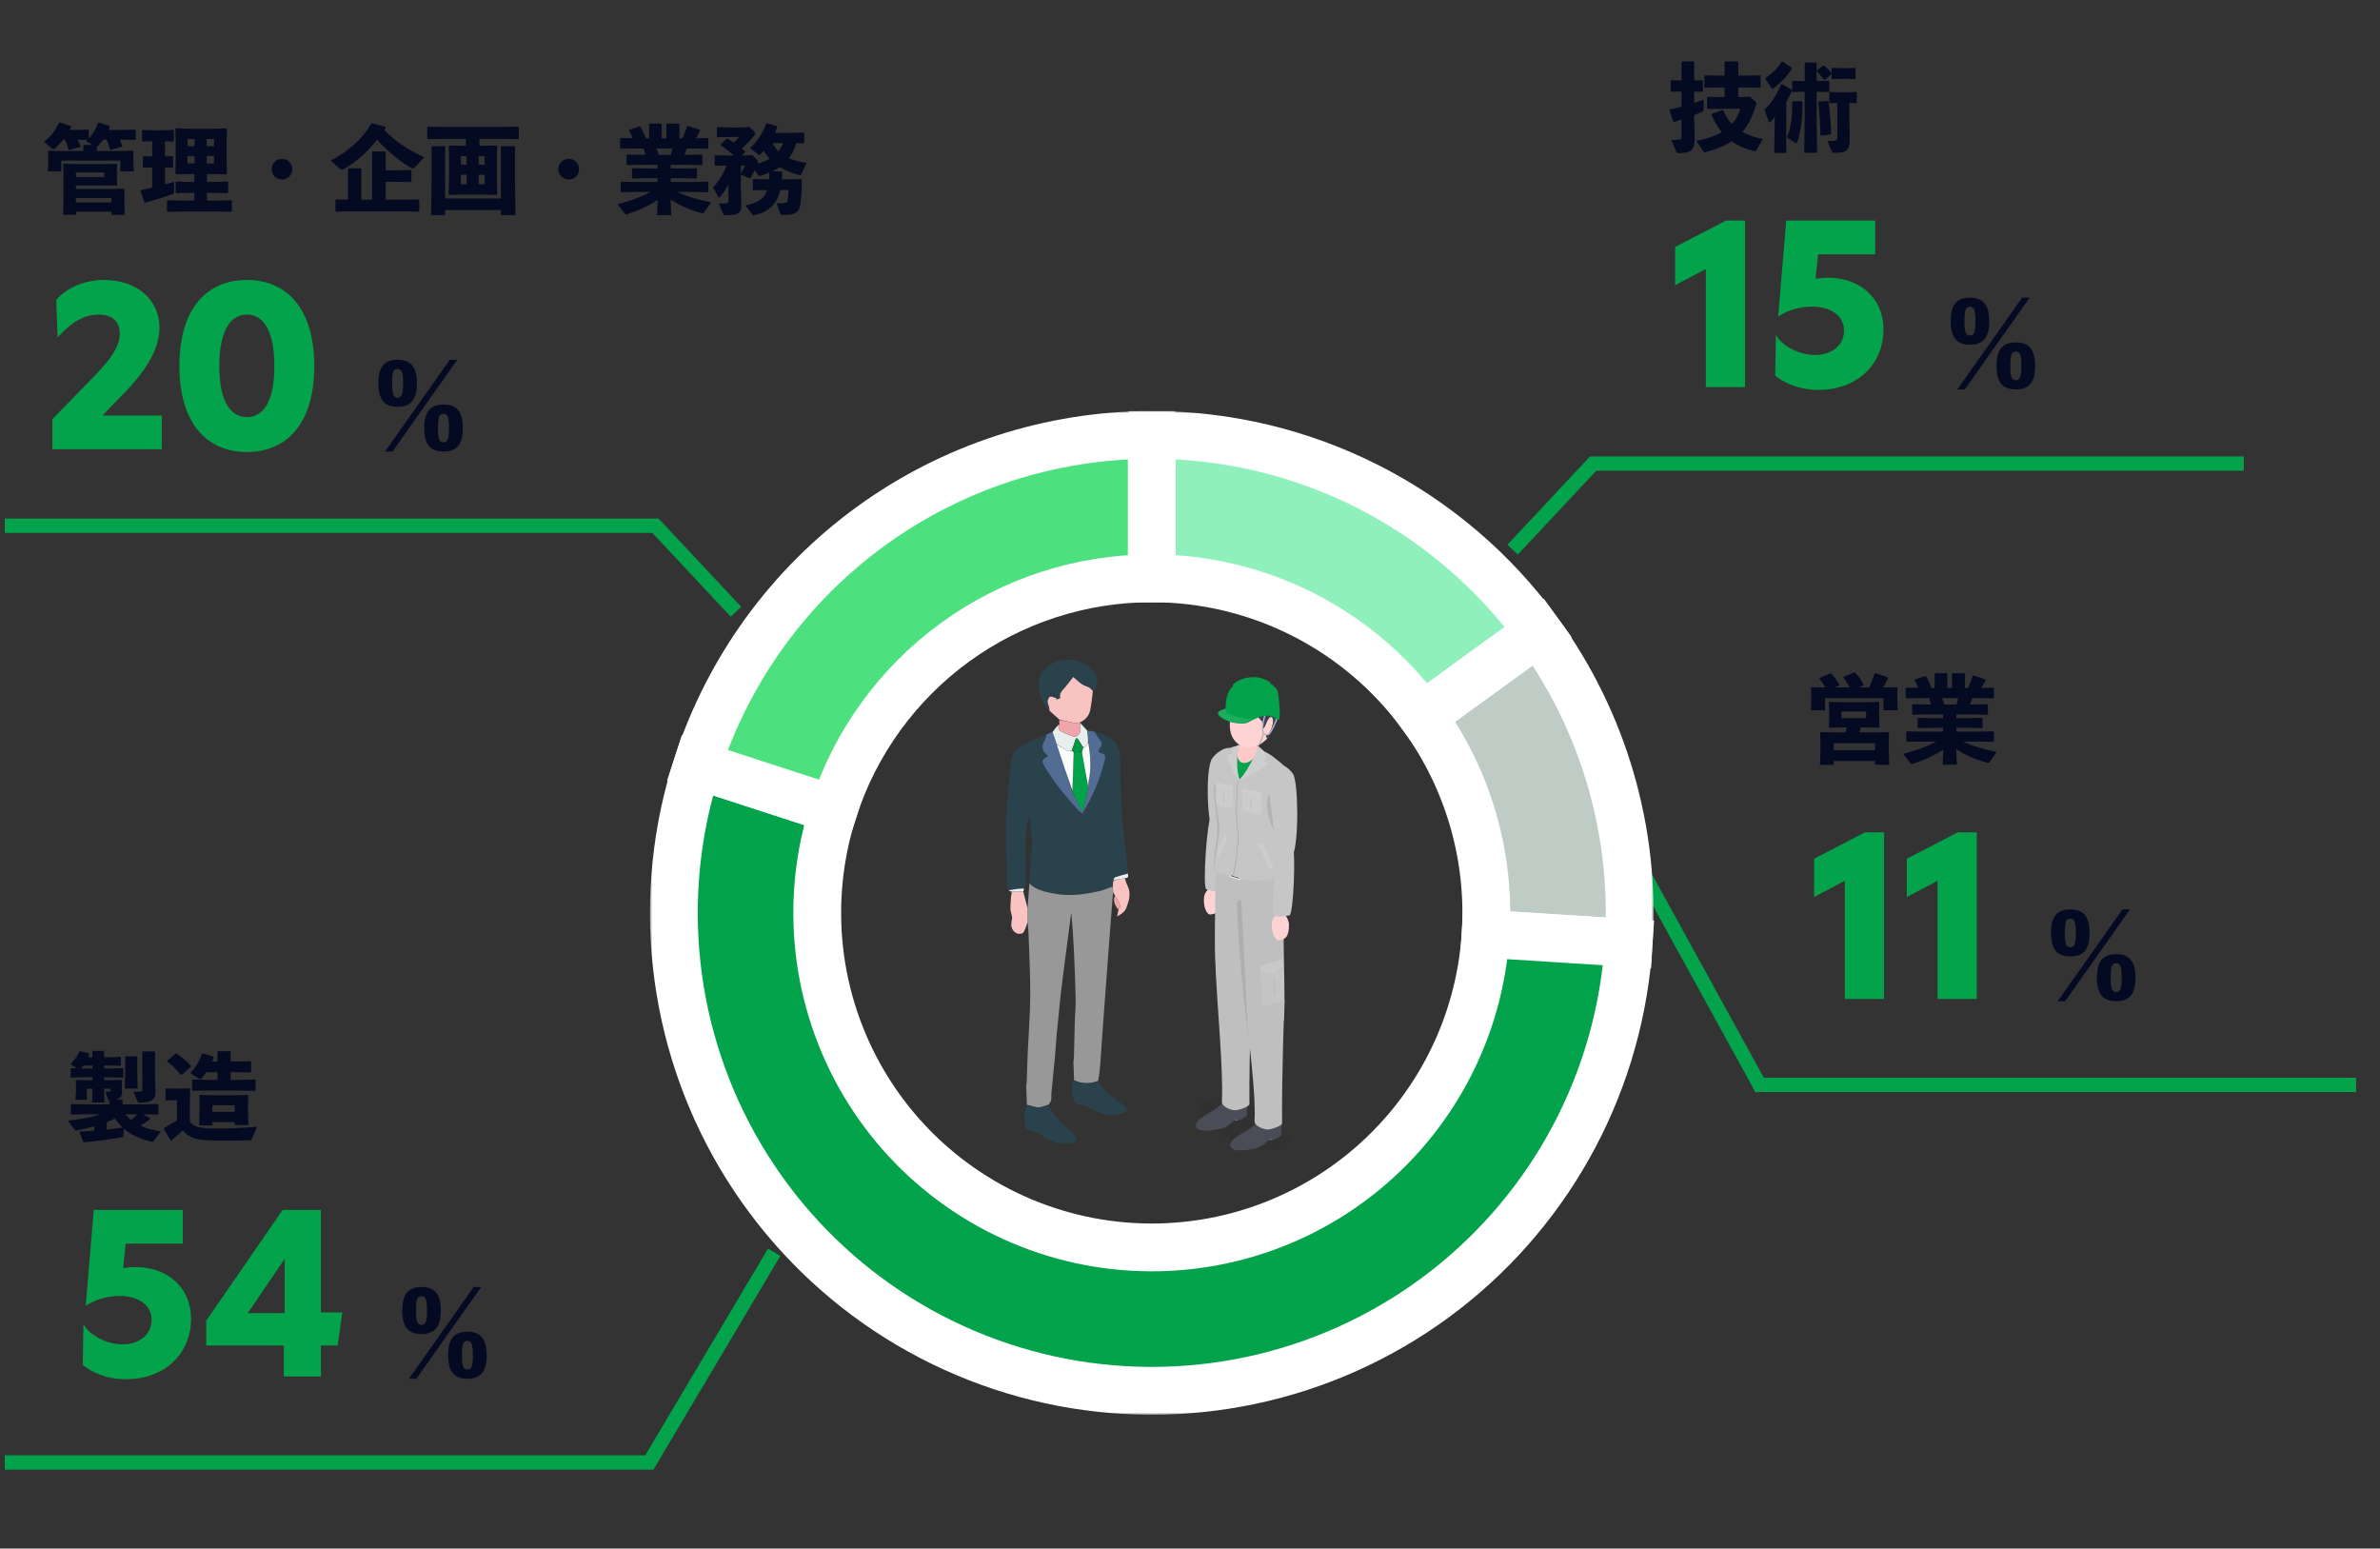 <svg width="498" height="324" viewBox="0 0 498 324" fill="none" xmlns="http://www.w3.org/2000/svg">
<rect x="0" y="0" width="498" height="324" fill="#333333" stroke="none"/>
<path d="M162 262L135.865 306H1" stroke="#03A34B" stroke-width="3"/>
<path d="M19.34 221.2V220.02L19.48 219.88H21.66L21.78 220.02V221.2H22.94L25.18 221.14L25.3 221.24V222.9L25.18 223L22.94 222.94H21.78V223.56H23.14L25.68 223.5L25.8 223.6V225.36L25.68 225.46L23.14 225.4H21.78V226.02H23.22L25.38 225.96L25.52 226.1L25.48 227.18V227.34L25.54 228.54C25.54 229.42 25.1 229.86 24.26 230.06H25.5L25.64 230.2V231.06H30.2L33.02 231L33.16 231.14V233.06L33.02 233.2L30.2 233.14H29.96L31.38 233.94L31.42 234.1C30.68 234.68 30.06 235.12 29.4 235.54C30.58 236.08 31.98 236.48 33.66 236.72L32.16 238.74C32.06 238.88 31.88 238.9 31.68 238.86C29.1 238.24 27.32 237.4 25.9 236.14L25.8 237.68C25.78 237.88 25.7 237.92 25.46 237.96C23.18 238.38 20.4 238.74 17.6 239L17.44 238.94L16.66 236.92L16.8 236.76C17.84 236.7 18.8 236.64 19.74 236.56V235.68C18.6 236 17.38 236.26 16.06 236.5C15.82 236.54 15.7 236.5 15.58 236.34L14.22 234.48C17.08 234.14 19.28 233.76 21.02 233.14H17.76L14.96 233.2L14.82 233.04V231.12L14.98 231L17.76 231.06H22.9V230.22L22.94 230.18H22.9C22.66 230.18 22.62 230.16 22.54 229.92L22.08 228.44C22.52 228.42 22.7 228.4 22.8 228.38C23.06 228.34 23.16 228.3 23.16 228.02V227.78H21.78L21.86 230.68H19.26L19.34 227.78H18.18V230.12H15.8L15.9 227.94V227.18L15.86 226.1L16 225.96L18.16 226.02H19.34V225.4H17.54L14.92 225.46L14.78 225.34V223.62L14.9 223.5L16.06 223.52L14.78 222.66C15.56 221.84 16.18 220.96 16.6 220L16.76 219.94L18.64 220.4L18.72 220.56C18.62 220.78 18.54 221 18.44 221.2H19.34ZM19.34 222.94H17.46C17.3 223.14 17.16 223.36 16.98 223.54L17.54 223.56H19.34V222.94ZM28.68 233.14H26.18C26.56 233.58 27 233.98 27.44 234.34C27.88 233.96 28.28 233.56 28.68 233.14ZM22.34 234.82V236.34C23.46 236.22 24.56 236.08 25.66 235.92C25.04 235.34 24.52 234.68 24.04 234C23.48 234.3 22.92 234.58 22.34 234.82ZM28.74 230.38L27.9 228.42C28.36 228.42 28.92 228.4 29.42 228.36C29.72 228.34 29.78 228.24 29.78 227.84V220.12L29.92 219.98H32.3L32.44 220.12V225.14L32.54 228.62C32.54 230 31.74 230.7 29.16 230.7C28.94 230.7 28.84 230.64 28.74 230.38ZM28.58 221.02L28.72 221.16V224.28L28.82 227.76H26.1L26.2 224.28V221.16L26.34 221.02H28.58ZM53.8 235.76L52.68 238.36C52.6 238.56 52.54 238.56 52.32 238.56C50.66 238.62 48.98 238.66 47.44 238.66C45.68 238.66 44.06 238.62 42.8 238.52C41.06 238.4 39.44 238 38.26 236.52C37.5 237.14 36.72 237.88 35.86 238.64L35.68 238.56L34.26 236.22L34.32 236.04C35.34 235.4 36.12 234.94 37.02 234.44V230.18H36.58L34.76 230.24L34.62 230.12V227.84L34.74 227.72L36.58 227.78H37.02L39.64 227.72L39.78 227.86L39.72 230.86V234.66C40.44 235.74 41.86 236.02 43.76 236.1C46.24 236.2 50.36 236.02 53.8 235.76ZM44.38 222.1H45.5V220.08L45.64 219.94H48.14L48.26 220.1V222.1H50.18L52.42 222.04L52.54 222.14V224.3L52.42 224.4L50.18 224.34H48.26V225.94H50.72L53.36 225.88L53.48 225.98V228.14L53.36 228.24L50.72 228.18H42.96L40.34 228.24L40.2 228.12V226L40.32 225.88L42.96 225.94H45.5V224.34H43.18C42.86 224.82 42.52 225.28 42.16 225.66C42.06 225.78 41.98 225.82 41.9 225.82C41.82 225.82 41.74 225.78 41.62 225.7L39.84 224.5C41.1 223.14 41.8 221.86 42.28 220.48L42.48 220.4L44.64 221.1L44.72 221.28C44.62 221.56 44.5 221.82 44.38 222.1ZM49.12 234.78H44.44V235.48H41.66L41.76 232.26V231.24L41.7 229.22L41.84 229.1L44.54 229.16H49.22L51.78 229.1L51.94 229.26L51.88 231.34V232.18L51.98 235.4H49.12V234.78ZM49.12 232.64V231.26H44.44V232.64H49.12ZM39.94 223.24L38.06 224.86H37.78C36.92 223.76 36.2 223 34.98 222.08L35 221.92L36.74 220.46L36.94 220.42C38.1 221.18 38.94 221.92 39.96 223.02L39.94 223.24Z" fill="#030A22"/>
<path d="M26.436 288.576C22.26 288.576 19.236 287.136 17.316 285.6L17.46 277.056C18.612 279.216 22.116 281.28 25.668 281.28C29.268 281.28 31.716 279.12 31.716 276.192C31.716 273.072 29.028 271.152 24.996 271.152C22.5 271.152 19.908 271.92 17.94 273.216L19.62 253.152H38.244V260.208H26.292L25.764 265.344C26.628 265.2 27.492 265.104 28.404 265.104C34.596 265.104 39.972 268.992 39.972 275.952C39.972 283.296 34.356 288.576 26.436 288.576ZM59.376 288V281.52H43.152V276.336L59.136 253.152H67.152V274.608H71.616L70.656 281.52H67.152V288H59.376ZM51.84 274.752H59.568V263.376L51.84 274.752Z" fill="#03A34B"/>
<path d="M92.232 274.2C92.232 277.536 91.056 279.12 88.2 279.12C85.344 279.12 84.168 277.536 84.168 274.2C84.168 270.864 85.344 269.28 88.2 269.28C91.056 269.28 92.232 270.864 92.232 274.2ZM87.048 274.2C87.048 276.48 87.312 277.2 88.2 277.2C89.064 277.2 89.352 276.48 89.352 274.2C89.352 271.896 89.064 271.2 88.2 271.2C87.312 271.2 87.048 271.896 87.048 274.2ZM99.12 269.28H100.68L87.12 288.48H85.56L99.12 269.28ZM97.8 278.64C100.656 278.64 101.832 280.224 101.832 283.56C101.832 286.896 100.656 288.48 97.8 288.48C94.944 288.48 93.768 286.896 93.768 283.56C93.768 280.224 94.944 278.64 97.8 278.64ZM97.8 286.56C98.664 286.56 98.952 285.84 98.952 283.56C98.952 281.256 98.664 280.56 97.8 280.56C96.912 280.56 96.648 281.256 96.648 283.56C96.648 285.84 96.912 286.56 97.8 286.56Z" fill="#030A22"/>
<path d="M344 183L368.187 227H493" stroke="#03A34B" stroke-width="3"/>
<path d="M385.72 146.92H390.34L393.12 146.86L393.26 147L393.2 148.74V150.12L393.26 152.12L393.12 152.26L390.54 152.2H389.4C389.3 152.54 389.2 152.9 389.08 153.24H392.14L395.12 153.2L395.26 153.34L395.22 155.4V157.16L395.32 160.02H392.32V159.22H383.7V160.02H380.82L380.92 157.22V155.38L380.86 153.32L381 153.18L383.98 153.24H386.2C386.28 152.9 386.36 152.54 386.44 152.2H385.62L382.82 152.26L382.68 152.12L382.74 150.22V148.64L382.68 147L382.82 146.86L385.72 146.92ZM385.3 148.86V150.26H390.48V148.86H385.3ZM383.7 156.96H392.32V155.5H383.7V156.96ZM379.1 143.78L381.94 143.84C381.56 143.14 381.18 142.6 380.72 142.04L380.78 141.84L383 140.88L383.18 140.96C383.68 141.48 384.28 142.18 384.88 143.24L384.82 143.44L383.98 143.84H387.04C386.68 143.12 386.28 142.5 385.74 141.8L385.78 141.6L388.04 140.68L388.24 140.78C388.76 141.32 389.38 142.2 389.96 143.22L389.9 143.42L388.94 143.84H391.1C391.54 142.88 391.92 141.92 392.24 140.94L392.42 140.84L394.96 141.7L395.06 141.88C394.76 142.52 394.44 143.18 394.06 143.84L396.92 143.78L397.06 143.92L397 145.44V145.98L397.1 148.62H394.08V146.08H381.88V148.62H378.92L379.02 145.98V145.62L378.96 143.92L379.1 143.78ZM409.36 149.48V150.26H411.38L414.7 150.2L414.84 150.34V152.2L414.7 152.34L411.38 152.28H409.36V153.08H413.76L417.08 153.02L417.22 153.16V155.08L417.08 155.22L413.76 155.16H410.78C412.76 156.12 415.04 156.8 417.8 157.34L416.28 159.48C416.22 159.58 416.16 159.62 416.04 159.62C415.98 159.62 415.88 159.62 415.78 159.58C413.1 158.82 411.08 157.94 409.32 156.72L409.46 160H406.48L406.62 156.84C404.86 158 402.72 159.02 400.3 159.8C400.18 159.84 400.1 159.86 400.04 159.86C399.88 159.86 399.82 159.78 399.74 159.68L398.22 157.72C401 157.02 403.3 156.16 405.12 155.16H402.24L399.02 155.22L398.88 155.08V153.16L399.02 153.02L402.24 153.08H406.58V152.28H404.7L401.38 152.34L401.24 152.2V150.34L401.38 150.2L404.7 150.26H406.58V149.48H403.56L400.24 149.54L400.1 149.4V147.48L400.24 147.34L403.56 147.4H404.04C403.94 146.94 403.8 146.5 403.66 146.06H402.12L398.9 146.12L398.76 145.98V144.02L398.9 143.88L401.4 143.92C401.16 143.32 400.88 142.72 400.64 142.3L400.74 142.14L402.84 141.44L403 141.5C403.38 142.16 403.84 143.1 404.18 143.94H404.82V141.02L404.96 140.86H407.3L407.46 141V143.94H408.44V141.02L408.58 140.86H411L411.16 141V143.94H411.76C412.2 143.08 412.56 142.16 412.76 141.42L412.96 141.34L415.42 142.14L415.48 142.34C415.26 142.78 414.94 143.36 414.6 143.92L417.08 143.88L417.22 144.02V145.98L417.08 146.12L413.86 146.06H412.7C412.56 146.52 412.36 146.96 412.18 147.4H412.5L415.82 147.34L415.96 147.48V149.4L415.82 149.54L412.5 149.48H409.36ZM409.72 146.06H406.38C406.56 146.5 406.7 146.94 406.84 147.4H409.4C409.52 146.96 409.62 146.52 409.72 146.06Z" fill="#030A22"/>
<path d="M386.014 209V184.28L379.582 187.688V179.672L390.238 174.152H394.222V209H386.014ZM405.42 209V184.28L398.988 187.688V179.672L409.644 174.152H413.628V209H405.42Z" fill="#03A34B"/>
<path d="M437.232 195.2C437.232 198.536 436.056 200.12 433.2 200.12C430.344 200.12 429.168 198.536 429.168 195.2C429.168 191.864 430.344 190.28 433.2 190.28C436.056 190.28 437.232 191.864 437.232 195.2ZM432.048 195.2C432.048 197.48 432.312 198.2 433.2 198.2C434.064 198.2 434.352 197.48 434.352 195.2C434.352 192.896 434.064 192.2 433.2 192.2C432.312 192.2 432.048 192.896 432.048 195.2ZM444.12 190.28H445.68L432.12 209.48H430.56L444.12 190.28ZM442.8 199.64C445.656 199.64 446.832 201.224 446.832 204.56C446.832 207.896 445.656 209.48 442.8 209.48C439.944 209.48 438.768 207.896 438.768 204.56C438.768 201.224 439.944 199.64 442.8 199.64ZM442.8 207.56C443.664 207.56 443.952 206.84 443.952 204.56C443.952 202.256 443.664 201.56 442.8 201.56C441.912 201.56 441.648 202.256 441.648 204.56C441.648 206.84 441.912 207.56 442.8 207.56Z" fill="#030A22"/>
<mask id="path-9-outside-1_952_6588" maskUnits="userSpaceOnUse" x="236" y="86" width="93" height="71" fill="black">
<rect fill="white" x="236" y="86" width="93" height="71"/>
<path d="M241 91C256.781 91 272.338 94.735 286.399 101.899C300.46 109.064 312.626 119.454 321.902 132.222L297.631 149.855C291.138 140.918 282.622 133.645 272.779 128.63C262.937 123.614 252.047 121 241 121V91Z"/>
</mask>
<path d="M241 91C256.781 91 272.338 94.735 286.399 101.899C300.46 109.064 312.626 119.454 321.902 132.222L297.631 149.855C291.138 140.918 282.622 133.645 272.779 128.63C262.937 123.614 252.047 121 241 121V91Z" fill="#90F0BB"/>
<path d="M241 91C256.781 91 272.338 94.735 286.399 101.899C300.46 109.064 312.626 119.454 321.902 132.222L297.631 149.855C291.138 140.918 282.622 133.645 272.779 128.63C262.937 123.614 252.047 121 241 121V91Z" stroke="white" stroke-width="10" mask="url(#path-9-outside-1_952_6588)"/>
<mask id="path-10-outside-2_952_6588" maskUnits="userSpaceOnUse" x="290" y="125" width="56" height="78" fill="black">
<rect fill="white" x="290" y="125" width="56" height="78"/>
<path d="M321.902 132.222C335.58 151.048 342.264 174.055 340.803 197.279L310.862 195.395C311.885 179.138 307.206 163.033 297.631 149.855L321.902 132.222Z"/>
</mask>
<path d="M321.902 132.222C335.58 151.048 342.264 174.055 340.803 197.279L310.862 195.395C311.885 179.138 307.206 163.033 297.631 149.855L321.902 132.222Z" fill="#BFCCC5"/>
<path d="M321.902 132.222C335.58 151.048 342.264 174.055 340.803 197.279L310.862 195.395C311.885 179.138 307.206 163.033 297.631 149.855L321.902 132.222Z" stroke="white" stroke-width="10" mask="url(#path-10-outside-2_952_6588)"/>
<mask id="path-11-outside-3_952_6588" maskUnits="userSpaceOnUse" x="136" y="153" width="211" height="143" fill="black">
<rect fill="white" x="136" y="153" width="211" height="143"/>
<path d="M340.803 197.279C339.912 211.441 336.017 225.252 329.377 237.793C322.736 250.334 313.503 261.318 302.291 270.016C291.078 278.713 278.143 284.924 264.345 288.237C250.546 291.55 236.201 291.888 222.262 289.229C208.323 286.57 195.109 280.975 183.499 272.815C171.89 264.655 162.149 254.118 154.926 241.904C147.702 229.69 143.161 216.078 141.604 201.973C140.047 187.869 141.509 173.594 145.894 160.098L174.426 169.369C171.356 178.816 170.333 188.808 171.423 198.681C172.513 208.555 175.692 218.083 180.748 226.633C185.805 235.183 192.623 242.559 200.75 248.27C208.877 253.982 218.126 257.899 227.883 259.76C237.641 261.621 247.682 261.385 257.341 259.066C267 256.747 276.055 252.399 283.903 246.311C291.752 240.223 298.216 232.534 302.864 223.755C307.512 214.976 310.238 205.309 310.862 195.395L340.803 197.279Z"/>
</mask>
<path d="M340.803 197.279C339.912 211.441 336.017 225.252 329.377 237.793C322.736 250.334 313.503 261.318 302.291 270.016C291.078 278.713 278.143 284.924 264.345 288.237C250.546 291.55 236.201 291.888 222.262 289.229C208.323 286.57 195.109 280.975 183.499 272.815C171.89 264.655 162.149 254.118 154.926 241.904C147.702 229.69 143.161 216.078 141.604 201.973C140.047 187.869 141.509 173.594 145.894 160.098L174.426 169.369C171.356 178.816 170.333 188.808 171.423 198.681C172.513 208.555 175.692 218.083 180.748 226.633C185.805 235.183 192.623 242.559 200.75 248.27C208.877 253.982 218.126 257.899 227.883 259.76C237.641 261.621 247.682 261.385 257.341 259.066C267 256.747 276.055 252.399 283.903 246.311C291.752 240.223 298.216 232.534 302.864 223.755C307.512 214.976 310.238 205.309 310.862 195.395L340.803 197.279Z" fill="#03A34B"/>
<path d="M340.803 197.279C339.912 211.441 336.017 225.252 329.377 237.793C322.736 250.334 313.503 261.318 302.291 270.016C291.078 278.713 278.143 284.924 264.345 288.237C250.546 291.55 236.201 291.888 222.262 289.229C208.323 286.57 195.109 280.975 183.499 272.815C171.89 264.655 162.149 254.118 154.926 241.904C147.702 229.69 143.161 216.078 141.604 201.973C140.047 187.869 141.509 173.594 145.894 160.098L174.426 169.369C171.356 178.816 170.333 188.808 171.423 198.681C172.513 208.555 175.692 218.083 180.748 226.633C185.805 235.183 192.623 242.559 200.75 248.27C208.877 253.982 218.126 257.899 227.883 259.76C237.641 261.621 247.682 261.385 257.341 259.066C267 256.747 276.055 252.399 283.903 246.311C291.752 240.223 298.216 232.534 302.864 223.755C307.512 214.976 310.238 205.309 310.862 195.395L340.803 197.279Z" stroke="white" stroke-width="10" mask="url(#path-11-outside-3_952_6588)"/>
<mask id="path-12-outside-4_952_6588" maskUnits="userSpaceOnUse" x="139" y="86" width="107" height="90" fill="black">
<rect fill="white" x="139" y="86" width="107" height="90"/>
<path d="M145.894 160.098C152.42 140.014 165.137 122.511 182.221 110.098C199.306 97.686 219.882 91 241 91V121C226.217 121 211.814 125.68 199.855 134.369C187.896 143.058 178.994 155.31 174.426 169.369L145.894 160.098Z"/>
</mask>
<path d="M145.894 160.098C152.42 140.014 165.137 122.511 182.221 110.098C199.306 97.686 219.882 91 241 91V121C226.217 121 211.814 125.68 199.855 134.369C187.896 143.058 178.994 155.31 174.426 169.369L145.894 160.098Z" fill="#4CE17E"/>
<path d="M145.894 160.098C152.42 140.014 165.137 122.511 182.221 110.098C199.306 97.686 219.882 91 241 91V121C226.217 121 211.814 125.68 199.855 134.369C187.896 143.058 178.994 155.31 174.426 169.369L145.894 160.098Z" stroke="white" stroke-width="10" mask="url(#path-12-outside-4_952_6588)"/>
<g clip-path="url(#clip0_952_6588)">
<path opacity="0.05" d="M269.583 239.218C270.472 237.129 266.986 233.646 261.798 231.438C256.609 229.23 251.682 229.133 250.793 231.222C249.905 233.311 253.39 236.794 258.579 239.002C263.768 241.21 268.695 241.307 269.583 239.218Z" fill="black"/>
<path d="M253.551 158.829C252.102 161.352 252.6 174.736 254.446 174.841C256.291 174.947 257.445 165.469 258.308 159.86C259.194 154.107 254.535 157.115 253.551 158.829Z" fill="#C6C6C6"/>
<path d="M255.525 172.404C257.647 173.275 254.673 188.599 253.407 188.506C252.273 188.422 252.452 177.011 253.318 174.146C254.184 171.282 255.525 172.404 255.525 172.404Z" fill="#FFD3D4"/>
<path d="M251.957 187.618C252.074 186.864 252.699 185.746 253.92 185.674C255.188 185.599 255.581 187.595 255.563 188.025C255.442 190.947 254.37 191.179 253.345 191.333C252.32 191.488 251.714 189.186 251.957 187.618Z" fill="#FFD3D4"/>
<path d="M255.89 170.264C255.89 170.264 254.476 169.398 253.51 170.419C252.543 171.439 251.596 185.81 252.411 186.065C253.226 186.32 255.494 187.012 255.792 186.282C256.09 185.551 257.125 171.775 255.89 170.264Z" fill="#C6C6C6"/>
<path opacity="0.1" d="M255.67 163.899C255.67 163.899 253.891 163.239 253.976 165.347C254.027 166.597 254.358 168.563 254.704 172.877C254.941 175.836 253.115 182.131 254.534 182.461C255.135 182.601 255.212 180.661 255.578 175.034C255.938 169.5 255.67 163.899 255.67 163.899Z" fill="black"/>
<path d="M268.333 182.131C268.333 182.131 270.857 183.838 269.333 190.152C267.809 196.465 257.762 188.396 257.762 188.396L265.116 182.131H268.333Z" fill="#BFBFBF"/>
<path d="M258.872 234.47C258.872 234.47 258.361 234.359 258.307 234.252C258.254 234.145 258.687 233.957 258.687 233.957L258.872 234.174V234.47Z" fill="#998E82"/>
<path d="M260.836 232.574C261.039 231.728 261.059 230.847 260.473 230.078C259.494 228.794 257.83 229.332 256.925 229.82C256.019 230.307 255.742 231.272 253.249 232.718C252.619 233.084 249.403 234.699 250.394 235.98C251.108 236.901 253.312 236.612 255.43 236.182C257.239 235.814 258.333 234.048 258.767 234.158C258.831 234.189 258.75 234.414 258.872 234.471C259.141 234.596 260.886 233.674 260.923 233.312C260.956 232.993 260.974 232.885 260.836 232.574Z" fill="#4A4C57"/>
<path d="M259.496 224.413C260.531 226.005 259.339 228.945 260.053 229.934C260.965 231.197 258.644 232.305 258.101 232.198C257.974 232.173 258.2 231.823 258.271 231.547C258.35 231.234 256.489 230.453 256.164 230.672C255.978 230.798 256.707 230.255 257.133 230.016C257.305 229.919 257.517 229.772 257.574 229.705C257.924 229.289 256.865 225.315 256.678 224.86C256.49 224.405 259.049 223.725 259.496 224.413Z" fill="#314058"/>
<path d="M261.996 204.411C261.996 204.411 261.346 220.381 261.435 230.984C261.44 231.585 259.144 232.278 258.497 232.307C257.704 232.343 255.61 231.626 255.672 230.51C256.026 224.107 254.593 209.319 254.43 203.771C254.149 194.23 261.996 204.411 261.996 204.411Z" fill="#BFBFBF"/>
<path d="M254.323 183.728C254.251 198.618 253.297 211.126 258.189 211.416C264.474 211.788 262.069 193.205 262.725 186.705C263.619 177.857 254.342 179.721 254.323 183.728Z" fill="#BFBFBF"/>
<path d="M259.366 182.725C259.438 182.749 259.496 182.822 259.496 182.889L259.501 184.056C259.501 184.123 259.444 184.158 259.372 184.135L257.495 183.525C257.423 183.502 257.366 183.429 257.365 183.362L257.361 182.195C257.36 182.128 257.418 182.092 257.49 182.116L259.366 182.725Z" fill="#EFEFEF"/>
<path d="M259.258 183.87L259.254 182.916L257.604 182.38L257.608 183.334L259.258 183.87Z" fill="#4A4C57"/>
<path opacity="0.1" d="M260.122 188.104C259.836 188.225 258.811 188.462 258.821 188.906C258.945 194.356 260.052 210.011 261.448 217.983L260.122 188.104Z" fill="#1A1A1A"/>
<path d="M266.073 238.588C266.073 238.588 265.562 238.477 265.508 238.37C265.455 238.264 265.888 238.075 265.888 238.075L266.073 238.292L266.073 238.588Z" fill="#998E82"/>
<path d="M268.036 236.691C268.239 235.845 268.259 234.964 267.674 234.195C266.695 232.911 265.031 233.449 264.125 233.937C263.22 234.425 262.942 235.389 260.449 236.835C259.82 237.201 256.603 238.817 257.595 240.097C258.309 241.018 260.512 240.729 262.63 240.299C264.44 239.932 265.534 238.165 265.968 238.275C266.031 238.306 265.951 238.531 266.073 238.588C266.341 238.713 268.086 237.791 268.124 237.429C268.157 237.11 268.175 237.002 268.036 236.691Z" fill="#4A4C57"/>
<path d="M266.696 228.53C267.732 230.122 266.539 233.063 267.254 234.052C268.165 235.314 265.844 236.422 265.301 236.316C265.174 236.291 265.401 235.94 265.471 235.664C265.55 235.351 263.69 234.57 263.364 234.79C263.179 234.915 263.907 234.372 264.333 234.133C264.505 234.036 264.718 233.89 264.774 233.822C265.124 233.406 264.065 229.432 263.878 228.977C263.69 228.522 266.249 227.842 266.696 228.53Z" fill="#314058"/>
<path d="M268.776 209.266C268.776 209.266 268.174 224.405 268.263 235.008C268.268 235.61 265.972 236.302 265.324 236.332C264.532 236.367 262.438 235.65 262.5 234.534C262.854 228.131 261.008 216.732 260.883 211.182C260.766 205.994 268.776 209.266 268.776 209.266Z" fill="#BFBFBF"/>
<path d="M259.631 186.314C260.421 201.261 260.882 212.444 261.111 214.876C261.227 216.102 268.495 214.68 268.632 213.327C269.097 208.737 268.235 194.788 268.763 189.559C269.656 180.71 259.419 182.312 259.631 186.314Z" fill="#BFBFBF"/>
<path opacity="0.1" d="M266.591 203.401C266.396 203.457 264.768 203.435 263.796 203.417C263.811 205.694 263.884 210.158 264.223 210.325C264.678 210.551 268.088 209.65 268.431 209.237C268.695 208.92 268.642 204.222 268.536 201.99C267.845 202.53 266.778 203.348 266.591 203.401Z" fill="white"/>
<path opacity="0.15" d="M266.591 203.401C266.778 203.347 267.845 202.529 268.536 201.99C268.503 201.315 268.466 200.863 268.431 200.828C268.281 200.678 263.792 202.105 263.792 202.105C263.792 202.105 263.791 202.631 263.796 203.416C264.768 203.435 266.396 203.456 266.591 203.401Z" fill="white"/>
<path opacity="0.05" d="M266.664 208.501C266.664 208.501 266.172 205.092 266.664 204.658C266.664 204.658 267.224 208.188 266.664 208.501Z" fill="black"/>
<path d="M257.521 159.159L257.599 158.724L257.521 159.159Z" fill="#CDCDD5"/>
<path d="M269.168 166.055C269.244 164.625 269.2 163.463 268.897 162.349C268.657 161.463 268.233 160.53 267.498 159.667C266.398 158.375 265.287 157.55 263.446 156.983L263.403 156.603C263.403 156.603 261.595 156.074 259.471 156.035L259.387 156.245C258.636 156.229 257.67 156.387 256.788 157.212C254.955 158.928 255.405 162.862 255.405 166.294C255.405 169.726 257.45 167.412 256.267 174.704C254.857 183.397 257.919 180.601 264.303 181.524C267.191 181.942 267.745 182.498 267.745 181.118C267.745 179.57 268.072 180.468 267.758 178.989C267.7 178.718 267.653 178.409 267.622 178.053C267.568 177.441 267.562 176.688 267.631 175.742C267.78 173.699 269.134 166.692 269.168 166.055Z" fill="#03A34B"/>
<path d="M259.641 154.884C259.572 155.201 259.701 155.777 259.229 155.958C258.462 156.252 258.631 159.282 259.939 159.585C261.567 159.962 262.802 158.043 263.316 157.591C263.428 157.493 263.304 156.795 263.314 156.498C263.342 155.709 263.083 154.495 262.91 154.336C262.673 154.117 259.641 154.884 259.641 154.884Z" fill="#FFC9CA"/>
<path d="M268.743 177.131C268.477 175.901 268.261 174.647 268.284 173.771C268.343 171.55 269.186 168.264 269.283 164.626C269.298 164.095 269.327 163.615 269.354 163.184C269.435 161.888 269.493 161.038 269.043 160.589C267.63 159.175 265.386 157.48 264.644 157.3L264.644 157.3L263.317 156.13C263.317 156.13 261.637 160.679 259.402 163.076C258.728 161.786 258.654 157.743 259.342 156.001C259.343 156.001 259.344 156 259.344 156L259.342 156C259.359 155.957 259.375 155.908 259.393 155.867L258.916 155.95L258.625 156.123C257.848 156.209 256.912 156.647 256.187 157.115C256.187 157.115 254.292 159.296 254.292 165.623C254.292 168.221 255.077 171.367 255.144 173.357C255.155 173.679 255.048 174.824 255.048 174.824L254.88 175.853C254.88 175.853 254.022 181.047 254.014 181.582C253.999 182.699 256.84 183.153 257.831 183.169C257.94 183.253 258.08 183.326 258.264 183.393C264.507 185.647 269.503 182.897 269.411 180.889C269.39 180.425 269.128 178.918 268.743 177.131Z" fill="#C6C6C6"/>
<path opacity="0.1" d="M269.283 164.626C269.297 164.094 269.327 163.614 269.354 163.183C267.903 163.829 264.834 165.186 265.125 168.726C265.458 172.778 267.44 175.568 268.743 177.13C268.477 175.9 268.261 174.646 268.284 173.77C268.342 171.549 269.186 168.263 269.283 164.626Z" fill="black"/>
<path opacity="0.1" d="M254.583 178.496L254.946 179.528L256.735 175.635L256.202 174.842L254.583 178.496Z" fill="white"/>
<path opacity="0.1" d="M263.285 176.74L264.223 176.274L266.505 181.477L265.584 181.997L263.285 176.74Z" fill="white"/>
<path d="M270.517 161.854C271.666 163.361 271.835 176.188 270.497 178.974C270.306 179.372 268.421 179.185 268.19 179.191C266.765 179.228 266.571 173.056 265.748 167.175C264.903 161.143 267.46 157.845 270.517 161.854Z" fill="#C6C6C6"/>
<path d="M266.108 193.166C266.172 192.411 266.713 191.261 267.917 191.105C269.167 190.944 269.695 192.893 269.707 193.319C269.789 196.221 268.744 196.525 267.74 196.749C266.736 196.973 265.976 194.735 266.108 193.166Z" fill="#FFD3D4"/>
<path d="M268.044 176.094C268.044 176.094 269.55 175.402 270.389 176.529C271.228 177.657 270.653 191.366 269.814 191.524C268.975 191.681 266.641 192.1 266.431 191.34C266.222 190.58 266.639 177.45 268.044 176.094Z" fill="#C6C6C6"/>
<path opacity="0.15" d="M259.402 163.076C258.711 161.754 258.649 157.531 259.393 155.867L258.916 155.95L258.625 156.123L257.599 157.057L258.091 157.64L256.78 157.791C256.78 157.791 257.57 161.928 259.359 163.122C259.373 163.106 259.388 163.092 259.402 163.076Z" fill="white"/>
<path opacity="0.15" d="M265.454 159.777L264.073 159.079L265.004 158.724L264.644 157.3L264.644 157.3L263.317 156.13C263.317 156.13 261.525 160.984 259.18 163.306C261.031 162.867 265.454 159.777 265.454 159.777Z" fill="white"/>
<path opacity="0.2" d="M258.142 183.005L258.04 182.983C258.053 182.922 259.373 176.882 258.878 173.254C258.373 169.554 258.958 163.46 258.964 163.398L259.068 163.409C259.062 163.47 258.478 169.552 258.981 173.239C259.479 176.886 258.155 182.944 258.142 183.005Z" fill="black"/>
<path opacity="0.15" d="M263.809 165.689C263.305 165.654 260.022 164.959 260.022 164.959C260.022 164.959 259.998 165.335 259.975 165.87C260.8 166.111 262.319 166.496 263.863 166.594C263.834 166.061 263.809 165.689 263.809 165.689Z" fill="white"/>
<path opacity="0.1" d="M259.975 165.87C259.924 167.078 259.884 169.102 260.161 169.475C260.561 170.014 263.496 170.361 263.809 170.344C264.033 170.331 263.936 167.945 263.863 166.594C262.319 166.497 260.799 166.111 259.975 165.87Z" fill="white"/>
<path opacity="0.05" d="M261.755 169.651C261.755 169.651 261.379 167.043 261.755 166.711C261.755 166.711 262.184 169.412 261.755 169.651Z" fill="black"/>
<path opacity="0.15" d="M257.897 164.479C257.457 164.444 254.589 163.749 254.589 163.749C254.589 163.749 254.568 164.125 254.548 164.66C255.268 164.901 256.596 165.287 257.944 165.384C257.919 164.851 257.897 164.479 257.897 164.479Z" fill="white"/>
<path opacity="0.1" d="M254.548 164.66C254.504 165.868 254.469 167.892 254.711 168.265C255.06 168.804 257.624 169.151 257.897 169.134C258.093 169.121 258.008 166.735 257.944 165.384C256.596 165.287 255.268 164.901 254.548 164.66Z" fill="white"/>
<path opacity="0.05" d="M256.103 168.441C256.103 168.441 255.775 165.833 256.103 165.501C256.103 165.501 256.477 168.202 256.103 168.441Z" fill="black"/>
<path d="M257.662 146.904C256.623 148.128 257.358 151.267 257.358 151.267C257.358 151.267 256.845 154.943 260.127 156.228C262.736 157.25 265.144 154.549 265.144 154.549C265.144 154.549 269.056 147.505 264.566 145.645C260.077 143.785 258.7 145.68 257.662 146.904Z" fill="#FFD3D4"/>
<path d="M260.56 143.878C263.948 143.085 265.962 144.665 266.072 145.584C266.972 146.007 267.766 147.084 267.709 148.715C267.599 151.858 265.144 154.548 265.144 154.548C265.144 154.548 264.616 153.633 265.091 153.734C265.692 153.862 266.804 150.955 266.194 150.177C265.584 149.399 264.717 151.951 264.717 151.951L264.202 152.63L264.091 150.916C264.091 150.916 263.686 150.733 263.016 149.609C262.42 148.607 260.067 147.504 259.404 147.649C258.7 147.802 257.096 148.682 257.108 148.856L257.119 149.52C257.119 149.52 256.738 149.214 256.657 148.407C256.574 147.587 256.57 144.812 260.56 143.878Z" fill="#3C4358"/>
<path d="M263.219 156.062C264.02 155.785 264.447 153.661 264.511 153.412C264.52 153.378 264.515 153.341 264.498 153.31C263.861 152.16 265.186 148.534 265.199 148.498C265.226 148.426 265.189 148.346 265.117 148.319C265.045 148.293 264.964 148.329 264.938 148.402C264.882 148.553 263.591 152.089 264.228 153.394C264.049 154.063 263.556 155.785 263.011 155.973C262.938 155.998 262.9 156.078 262.925 156.15C262.945 156.208 263.204 156.067 263.219 156.062Z" fill="#BBB4B4"/>
<path d="M265.082 153.869C265.186 153.869 265.297 153.853 265.414 153.815C266.074 153.6 267.178 150.741 267.393 150.17C267.42 150.098 267.384 150.017 267.312 149.99C267.24 149.963 267.16 150 267.133 150.072C266.654 151.345 265.74 153.416 265.328 153.55C264.806 153.719 264.501 153.313 264.488 153.296C264.443 153.234 264.356 153.22 264.294 153.265C264.232 153.31 264.218 153.397 264.263 153.459C264.38 153.622 264.676 153.869 265.082 153.869Z" fill="#BBB4B4"/>
<path d="M267.277 144.505C267.069 144.026 266.535 143.452 265.8 142.959C265.81 142.945 265.81 142.922 265.81 142.897V142.798C265.81 142.728 264.261 141.83 263.195 141.725C262.129 141.62 259.743 141.601 258.022 143.199C257.971 143.247 257.959 143.304 257.976 143.368C257.976 143.367 257.976 143.367 257.976 143.367C257.96 143.417 257.971 143.472 258.005 143.532C256.315 145.209 256.52 147.463 256.468 147.938C256.448 148.123 256.384 148.23 256.287 148.303C256.256 148.327 256.221 148.347 256.183 148.365C255.995 148.454 255.727 148.491 255.412 148.647C255.287 148.709 255.153 148.791 255.015 148.902C254.885 149.006 254.85 149.137 254.881 149.281C254.881 149.282 254.881 149.282 254.882 149.283C254.881 149.282 254.881 149.282 254.881 149.281C254.879 149.278 254.878 149.276 254.876 149.274C254.7 149.958 256.794 151.139 258.886 151.326C261.205 151.534 260.795 151.198 262.674 150.378C265.796 149.017 266.426 150.251 267.535 150.624C267.595 150.644 267.643 150.583 267.679 150.463C267.947 150.188 267.642 145.344 267.277 144.505Z" fill="#03A34B"/>
<path opacity="0.1" d="M254.881 149.281C254.881 149.281 254.881 149.282 254.882 149.282C254.976 149.442 255.05 149.528 255.107 149.608C255.549 150.234 257.215 151.037 258.898 151.187C259.35 151.228 259.688 151.247 259.959 151.247C260.697 151.247 260.94 151.113 261.472 150.821C261.52 150.795 261.57 150.767 261.623 150.738C261.671 150.712 261.722 150.685 261.775 150.657C261.775 150.657 261.775 150.657 261.775 150.657C261.885 150.599 262.008 150.536 262.145 150.47C259.71 150.341 257.67 149.652 257.045 149.35C256.515 149.094 256.324 148.689 256.287 148.303C256.256 148.326 256.221 148.346 256.184 148.364C255.995 148.454 255.727 148.491 255.412 148.646C255.287 148.709 255.154 148.79 255.015 148.901C254.886 149.006 254.85 149.137 254.881 149.281Z" fill="white"/>
<path opacity="0.1" d="M265.104 149.615C264.413 149.615 263.6 149.823 262.618 150.251C262.439 150.329 262.287 150.401 262.145 150.47H262.145C262.009 150.536 261.887 150.599 261.775 150.658C261.775 150.658 261.775 150.658 261.775 150.658C261.721 150.686 261.671 150.713 261.623 150.739C261.572 150.767 261.519 150.795 261.472 150.821C260.94 151.113 260.697 151.247 259.959 151.247C259.687 151.247 259.35 151.228 258.898 151.188C257.215 151.037 255.549 150.235 255.107 149.608C255.05 149.528 254.976 149.442 254.882 149.283C254.881 149.282 254.881 149.282 254.881 149.281C254.879 149.278 254.878 149.276 254.876 149.273C254.7 149.958 256.794 151.139 258.886 151.326C261.205 151.534 260.795 151.198 262.674 150.378C265.796 149.017 266.426 150.251 267.535 150.624C267.595 150.644 267.643 150.582 267.679 150.463C267.479 150.388 267.122 150.288 266.908 150.167C266.446 149.908 265.923 149.615 265.104 149.615Z" fill="black"/>
<path opacity="0.1" d="M265.787 142.869C265.76 142.879 265.703 142.86 265.579 142.777C265.348 142.623 263.139 142.481 262.194 142.643C260.739 142.893 260.881 144.405 260.437 144.405C260.051 144.405 258.095 143.79 257.976 143.367C257.842 143.769 260.019 144.504 260.437 144.504C260.881 144.504 260.739 142.991 262.194 142.742C263.139 142.58 265.348 142.721 265.579 142.876C265.81 143.03 265.81 142.967 265.81 142.897C265.81 142.892 265.802 142.882 265.787 142.869Z" fill="black"/>
<path d="M261.623 150.739C261.57 150.768 261.52 150.795 261.472 150.821C261.519 150.796 261.572 150.767 261.623 150.739Z" fill="#FFC444"/>
<path d="M261.776 150.657C261.775 150.657 261.775 150.658 261.775 150.658C261.775 150.658 261.775 150.657 261.776 150.657Z" fill="#FFC444"/>
<path d="M262.145 150.471H262.145C262.008 150.537 261.885 150.6 261.775 150.658C261.887 150.6 262.009 150.537 262.145 150.471Z" fill="#FFC444"/>
<path opacity="0.2" d="M262.145 150.471H262.145C262.008 150.537 261.885 150.6 261.775 150.658C261.887 150.6 262.009 150.537 262.145 150.471Z" fill="white"/>
<path d="M261.775 150.658C261.722 150.686 261.671 150.713 261.623 150.739C261.671 150.713 261.722 150.686 261.775 150.658Z" fill="#FFC444"/>
<path opacity="0.2" d="M261.775 150.658C261.722 150.686 261.671 150.713 261.623 150.739C261.671 150.713 261.722 150.686 261.775 150.658Z" fill="white"/>
<path d="M229.085 153.166C230.699 153.609 232.428 153.927 233.434 155.42C233.931 156.156 234.304 157.117 234.345 157.995C234.506 161.422 234.437 164.861 234.599 168.288C234.723 170.903 235.045 173.511 235.318 176.118C235.544 178.287 235.827 180.451 235.999 182.694C235.041 183.03 234.162 183.269 233.303 183.566C233.142 183.622 233.062 183.912 232.926 184.176C232.885 184.649 232.862 185.04 232.773 185.44C231.918 185.763 231.154 186.179 230.337 186.373C227.052 187.155 223.727 187.612 220.365 186.927C218.587 186.564 216.764 186.231 215.406 184.759C215.539 182.64 215.663 180.608 215.793 178.577C215.851 177.671 216.029 176.758 215.96 175.863C215.826 174.102 215.557 172.352 215.344 170.597C214.993 171.947 214.709 173.322 214.68 174.702C214.61 178.111 214.667 181.523 214.641 184.934C214.638 185.236 214.404 185.535 214.19 185.826C213.077 185.943 212.051 186.071 211.025 186.198C210.908 185.988 210.692 185.78 210.688 185.568C210.606 180.902 210.441 176.234 210.522 171.57C210.575 168.481 210.978 165.397 211.243 162.312C211.339 161.195 211.475 160.081 211.62 158.968C211.817 157.465 212.756 156.499 214.044 155.865C215.639 155.081 217.27 154.367 218.941 153.676C218.87 154.117 218.809 154.546 218.603 154.887C217.839 156.145 217.998 157.189 219.213 158.051C219.25 158.077 219.244 158.162 219.257 158.221C217.833 159.149 217.865 159.13 218.735 160.629C220.61 163.858 223.046 166.652 225.512 169.422C225.812 169.759 226.238 169.984 226.609 170.317C226.675 170.461 226.737 170.549 226.808 170.661C226.832 170.694 226.847 170.703 226.862 170.712C226.84 170.688 226.818 170.664 226.792 170.583C226.729 170.437 226.669 170.348 226.611 170.189C226.622 170.058 226.614 169.985 226.644 169.935C228.617 166.642 230.124 163.152 231.065 159.426C231.441 157.939 231.426 157.936 230.022 157.402C229.972 157.383 229.943 157.307 229.866 157.21C229.95 157.009 229.993 156.737 230.147 156.562C230.8 155.827 230.512 155.216 229.991 154.569C229.645 154.137 229.384 153.636 229.085 153.166Z" fill="#2A424B"/>
<path d="M215.4 184.846C216.764 186.231 218.587 186.564 220.365 186.927C223.727 187.612 227.052 187.155 230.337 186.373C231.154 186.179 231.918 185.763 232.784 185.523C232.872 185.984 232.881 186.371 232.89 186.759C232.692 189.286 232.49 191.813 232.298 194.341C232.04 197.744 231.789 201.147 231.535 204.55C231.346 207.078 231.153 209.607 230.971 212.136C230.712 215.728 230.47 219.321 230.204 222.913C230.126 223.968 229.992 225.019 229.773 226.154C227.992 226.859 226.353 226.75 224.743 226.013C224.694 224.709 224.637 223.405 224.6 222.1C224.594 221.886 224.7 221.671 224.705 221.455C224.776 218.749 224.827 216.042 224.905 213.335C224.944 211.954 225.106 210.573 225.075 209.195C224.994 205.675 224.861 202.157 224.7 198.64C224.582 196.07 224.386 193.505 224.152 190.915C223.896 192.876 223.638 194.837 223.383 196.798C223.093 199.028 222.8 201.257 222.517 203.487C222.293 205.254 222.061 207.02 221.87 208.79C221.602 211.277 221.356 213.766 221.126 216.257C220.97 217.941 220.878 219.631 220.723 221.315C220.496 223.775 220.232 226.231 219.999 228.689C219.955 229.159 220.028 229.644 219.951 230.106C219.895 230.448 219.682 230.764 219.405 231.132C218.92 231.292 218.566 231.404 218.217 231.53C217.038 231.954 215.975 231.389 214.874 231.143C214.825 229.902 214.763 228.661 214.734 227.42C214.725 227.049 214.83 226.676 214.843 226.303C214.915 224.294 214.954 222.284 215.043 220.275C215.217 216.328 215.547 212.384 215.571 208.436C215.597 204.103 215.358 199.768 215.219 195.435C215.195 194.686 215.095 193.939 215.032 193.017C215.027 191.891 215.021 190.941 215.022 189.902C215.154 188.158 215.277 186.502 215.4 184.846Z" fill="#989898"/>
<path d="M229.042 153.104C229.384 153.635 229.645 154.136 229.991 154.568C230.512 155.216 230.8 155.826 230.147 156.562C229.993 156.736 229.95 157.009 229.866 157.209C229.943 157.306 229.972 157.382 230.022 157.401C231.426 157.935 231.441 157.938 231.065 159.425C230.124 163.151 228.617 166.641 226.644 169.934C226.614 169.984 226.623 170.057 226.61 170.189C226.608 170.258 226.606 170.26 226.606 170.26C226.238 169.983 225.812 169.759 225.512 169.422C223.046 166.651 220.61 163.858 218.735 160.628C217.865 159.129 217.833 159.148 219.257 158.22C219.244 158.162 219.25 158.076 219.213 158.05C217.999 157.188 217.839 156.145 218.603 154.886C218.809 154.545 218.87 154.117 219.007 153.659C219.351 153.456 219.686 153.321 220.161 153.193C220.567 154.016 220.834 154.833 221.099 155.727C222.181 159.035 223.263 162.267 224.346 165.568C224.981 166.937 225.616 168.236 226.251 169.535C226.388 169.52 226.526 169.506 226.664 169.491C227.006 167.896 227.349 166.3 227.706 164.626C227.735 164.233 227.703 163.909 227.769 163.607C228.392 160.764 228.176 157.929 227.723 155.013C227.653 154.236 227.576 153.541 227.499 152.846C227.999 152.912 228.498 152.978 229.042 153.104Z" fill="#536C94"/>
<path d="M219.583 148.636C218.673 147.826 218.13 146.91 217.699 145.68C217.207 144.276 217.358 143.063 217.525 141.757C217.574 141.372 217.786 140.972 218.023 140.652C220.356 137.498 225.471 137.072 228.3 139.834C228.888 140.409 229.26 141.205 229.711 141.869C229.572 142.564 229.462 143.258 229.282 143.933C229.217 144.179 228.983 144.379 228.734 144.571C228.398 144.308 228.189 144.014 227.905 143.855C227.434 143.594 226.869 143.489 226.428 143.193C225.811 142.778 225.272 142.248 224.56 141.651C223.982 142.393 223.455 143.12 222.873 143.8C222.294 144.477 221.559 145.058 221.874 146.051C221.525 146.201 221.282 146.305 221.039 146.409C221.057 146.318 221.076 146.227 221.094 146.136C220.645 145.988 220.182 145.702 219.754 145.748C219.531 145.771 219.241 146.37 219.215 146.725C219.185 147.134 219.428 147.559 219.526 147.983C219.575 148.194 219.565 148.418 219.583 148.636Z" fill="#2A424B"/>
<path d="M219.601 148.7C219.566 148.418 219.575 148.194 219.526 147.983C219.428 147.559 219.186 147.135 219.215 146.725C219.241 146.37 219.531 145.772 219.754 145.748C220.182 145.703 220.646 145.988 221.094 146.137C221.076 146.228 221.057 146.319 221.039 146.41C221.282 146.305 221.525 146.201 221.874 146.052C221.559 145.058 222.294 144.477 222.873 143.801C223.455 143.121 223.982 142.393 224.56 141.651C225.272 142.249 225.811 142.779 226.428 143.193C226.869 143.49 227.435 143.594 227.905 143.856C228.189 144.014 228.398 144.309 228.678 144.6C228.522 145.963 228.376 147.277 228.122 148.57C227.9 149.699 227.221 150.546 226.051 151.114C225.537 151.182 225.151 151.335 224.806 151.271C223.747 151.073 222.703 150.791 221.653 150.542C220.976 149.949 220.298 149.356 219.601 148.7Z" fill="#F8C3C0"/>
<path d="M214.858 231.215C215.975 231.389 217.038 231.954 218.217 231.53C218.566 231.404 218.92 231.291 219.344 231.169C220.636 233.649 222.543 235.526 224.668 237.232C224.99 237.49 225.301 238.115 225.202 238.447C225.095 238.807 224.523 239.229 224.12 239.268C221.748 239.495 219.58 238.925 217.723 237.355C217.489 237.157 217.214 236.933 216.928 236.879C213.628 236.259 214.74 236.189 214.322 233.449C214.218 232.77 214.655 232.01 214.858 231.215Z" fill="#2A424B"/>
<path d="M224.708 226.081C226.354 226.75 227.992 226.859 229.734 226.224C230.745 227.895 232.162 229.115 233.691 230.229C234.248 230.634 234.815 231.028 235.35 231.461C235.906 231.912 235.853 232.519 235.276 232.766C234.471 233.11 233.551 233.425 232.703 233.375C231.006 233.275 229.426 232.701 227.948 231.769C227.252 231.331 226.288 231.338 225.488 231.034C225.144 230.903 224.734 230.535 224.651 230.2C224.318 228.862 224.084 227.495 224.708 226.081Z" fill="#2A424B"/>
<path d="M215.014 189.989C215.021 190.94 215.027 191.891 215.024 192.929C214.724 193.738 214.54 194.535 214.096 195.143C213.905 195.403 213.06 195.471 212.71 195.274C211.559 194.627 211.446 193.589 211.747 192.339C211.89 191.746 211.49 191.04 211.442 190.377C211.393 189.699 211.464 189.01 211.499 188.327C211.526 187.803 211.579 187.28 211.701 186.666C212.558 186.578 213.334 186.58 214.128 186.655C214.436 187.815 214.725 188.902 215.014 189.989Z" fill="#F8C3C0"/>
<path d="M221.1 155.651C220.833 154.834 220.567 154.017 220.229 153.185C220.614 152.611 221.07 152.053 221.581 151.56C221.314 152.297 221.528 152.814 222.164 153.111C222.988 153.495 223.828 153.859 224.694 154.126C224.948 154.205 225.391 154.007 225.612 153.794C226.353 153.08 225.967 152.129 226.039 151.273C226.492 151.772 226.946 152.27 227.449 152.807C227.576 153.542 227.653 154.237 227.678 155.061C227.538 155.476 227.514 155.81 227.345 156.036C227.201 156.228 226.892 156.296 226.645 156.349C226.231 155.674 225.827 155.069 225.423 154.464C225.324 154.484 225.225 154.504 225.126 154.525C224.852 155.345 224.577 156.166 224.255 157.027C223.912 157.092 223.546 157.239 223.333 157.118C222.561 156.677 221.84 156.147 221.1 155.651Z" fill="#E7EEEF"/>
<path d="M232.947 186.781C232.881 186.371 232.872 185.984 232.852 185.514C232.862 185.04 232.885 184.649 232.977 184.212C233.815 184.025 234.583 183.884 235.351 183.743C235.534 184.252 235.666 184.786 235.908 185.264C236.726 186.885 236.253 188.464 235.669 189.97C235.398 190.665 234.747 191.253 233.735 191.733C233.866 191.146 233.933 190.841 234.028 190.402C234.219 190.011 234.383 189.753 234.458 189.636C234.261 189.17 234.141 188.823 233.973 188.501C233.763 188.099 233.513 187.718 233.281 187.328C233.188 187.153 233.096 186.978 232.947 186.781Z" fill="#F8C3C0"/>
<path d="M226.042 151.232C225.967 152.129 226.353 153.079 225.612 153.793C225.391 154.006 224.948 154.204 224.694 154.125C223.828 153.858 222.988 153.494 222.164 153.11C221.528 152.813 221.314 152.297 221.648 151.555C221.664 151.223 221.668 150.96 221.663 150.619C222.703 150.79 223.747 151.072 224.806 151.27C225.151 151.335 225.537 151.181 225.983 151.12C226.062 151.112 226.046 151.192 226.042 151.232Z" fill="#EFA5A9"/>
<path d="M235.426 183.736C234.583 183.884 233.815 184.024 232.995 184.129C233.062 183.911 233.142 183.621 233.303 183.566C234.162 183.268 235.041 183.029 235.989 182.776C236.101 183.232 236.225 183.733 235.426 183.736Z" fill="#E7EEEF"/>
<path d="M214.109 186.583C213.333 186.581 212.557 186.579 211.693 186.582C211.419 186.505 211.235 186.421 211.038 186.268C212.051 186.071 213.077 185.943 214.213 185.888C214.252 186.168 214.181 186.375 214.109 186.583Z" fill="#E7EEEF"/>
<path d="M233.266 187.404C233.513 187.718 233.763 188.099 233.973 188.5C234.141 188.822 234.261 189.169 234.458 189.635C234.383 189.753 234.219 190.01 234.024 190.327C233.341 189.521 232.846 188.616 233.266 187.404Z" fill="#EFA5A9"/>
<path d="M226.799 170.636C226.737 170.548 226.674 170.46 226.609 170.316C226.606 170.26 226.608 170.258 226.609 170.258C226.669 170.347 226.729 170.437 226.793 170.582C226.797 170.638 226.799 170.636 226.799 170.636Z" fill="#3F77AF"/>
<path d="M226.796 170.639C226.818 170.664 226.84 170.688 226.862 170.712C226.847 170.703 226.832 170.694 226.808 170.661C226.799 170.636 226.797 170.638 226.796 170.639Z" fill="#3F77AF"/>
<path d="M227.691 164.706C227.349 166.301 227.006 167.896 226.664 169.491C226.526 169.506 226.388 169.521 226.251 169.536C225.616 168.237 224.981 166.937 224.393 165.508C224.514 162.718 224.59 160.058 224.752 157.388C225.342 157.365 225.844 157.35 226.369 157.413C226.824 159.896 227.258 162.301 227.691 164.706Z" fill="#03A34B"/>
<path d="M224.665 157.397C224.59 160.057 224.514 162.717 224.392 165.438C223.263 162.267 222.181 159.035 221.1 155.727C221.84 156.146 222.561 156.677 223.333 157.117C223.546 157.238 223.912 157.091 224.29 157.07C224.47 157.18 224.567 157.288 224.665 157.397Z" fill="#FBFCFC"/>
<path d="M227.706 164.626C227.258 162.3 226.824 159.895 226.39 157.347C226.477 156.942 226.566 156.68 226.655 156.418C226.892 156.295 227.201 156.227 227.345 156.035C227.514 155.809 227.538 155.476 227.67 155.142C228.176 157.929 228.392 160.764 227.769 163.607C227.703 163.909 227.735 164.233 227.706 164.626Z" fill="#FBFCFC"/>
<path d="M226.645 156.349C226.567 156.68 226.478 156.942 226.368 157.27C225.844 157.35 225.342 157.364 224.752 157.387C224.567 157.288 224.47 157.18 224.337 157.028C224.577 156.165 224.852 155.344 225.126 154.524C225.225 154.504 225.324 154.483 225.423 154.463C225.827 155.068 226.231 155.674 226.645 156.349Z" fill="#019644"/>
</g>
<path d="M25.76 29.22H25.02C25.2 29.58 25.4 30 25.6 30.52L25.52 30.68L23.18 31.38L23.02 31.28C22.84 30.56 22.62 29.9 22.28 29.22H21.58C21.24 29.72 20.88 30.16 20.46 30.58C20.4 30.64 20.34 30.7 20.28 30.72V31.6H24.5L27.82 31.54L27.96 31.68L27.9 33.02V33.5L28 35.84H25.18V33.6H12.82V35.84H10.02L10.12 33.5V33.18L10.06 31.68L10.2 31.54L13.52 31.6H17.44V30.46L17.58 30.32H19.32L18.02 29.54C18.12 29.46 18.2 29.36 18.3 29.28L16.22 29.22C16.46 29.64 16.68 30.1 16.86 30.58L16.78 30.74L14.48 31.4L14.32 31.3C14.12 30.54 13.9 29.88 13.58 29.22H13.22C12.68 29.92 12.1 30.56 11.5 31.06C11.36 31.18 11.26 31.24 11.16 31.24C11.06 31.24 10.96 31.18 10.84 31.06L9.22 29.68C10.72 28.44 11.64 27.18 12.38 25.7L12.56 25.64L14.86 26.38L14.88 26.58C14.78 26.78 14.68 26.98 14.56 27.18H16.12L18.46 27.12L18.58 27.22V28.98C19.44 28.06 20 27.06 20.52 25.7L20.7 25.64L22.96 26.36L22.98 26.56C22.9 26.78 22.8 26.98 22.72 27.18H25.76L28.3 27.12L28.42 27.22V29.18L28.3 29.28L25.76 29.22ZM15.88 44.28V44.94H13.22L13.28 41.88V35.84L13.22 34.4L13.36 34.28L16.26 34.32H21.6L24.38 34.28L24.52 34.4L24.46 35.92V36.94L24.52 38.72L24.38 38.84L21.8 38.8H15.88V39.54H22.94L25.92 39.5L26.06 39.62L26.02 41.4V42.48L26.12 44.96H23.32V44.28H15.88ZM15.88 42.36H23.32V41.44H15.88V42.36ZM15.88 37.02H21.82V36.1H15.88V37.02ZM44.4 26.94L47.3 26.84L47.48 27.04L47.42 29.46V33.16L47.48 36.34L47.28 36.5L44.6 36.42H43.3V38.06H44.94L47.6 38L47.74 38.14V40.28L47.6 40.42L44.94 40.36H43.3V41.96H45.72L48.38 41.9L48.52 42.04V44.18L48.38 44.32L45.72 44.26H37.54L35.1 44.32L34.94 44.18V42L35.14 41.9L37.54 41.96H40.68V40.36H39.36L36.92 40.42L36.76 40.28V38.1L36.96 38L39.36 38.06H40.68V36.42H39.8L36.84 36.5L36.7 36.34L36.76 33.26V29.36L36.7 27L36.84 26.84L39.9 26.94H44.4ZM43.26 29.1V30.58H44.78V29.1H43.26ZM43.26 32.64V34.2H44.78V32.64H43.26ZM40.72 30.58V29.1H39.24V30.58H40.72ZM40.72 32.64H39.24V34.2H40.72V32.64ZM31.84 29.56L29.86 29.62L29.72 29.5V27.32L29.84 27.2L32.16 27.26H33.88L36.26 27.2L36.38 27.3V29.52L36.26 29.62L34.52 29.58V32.72L36.1 32.68L36.22 32.78V35L36.1 35.1L34.52 35.06V38.6C35.2 38.4 35.82 38.22 36.4 38.02L36.44 40.02C36.44 40.38 36.36 40.52 36.02 40.64C34.64 41.16 32.34 41.86 30.38 42.4L30.2 42.3L29.4 39.96L29.5 39.78C30.28 39.62 31.08 39.44 31.84 39.28V35.06L30.04 35.1L29.9 34.98V32.8L30.02 32.68L31.84 32.72V29.56ZM59 33.24C60.2 33.24 61.16 34.2 61.16 35.4C61.16 36.6 60.2 37.56 59 37.56C57.8 37.56 56.84 36.6 56.84 35.4C56.84 34.2 57.8 33.24 59 33.24ZM77.86 41.78V31.8L77.96 31.68H80.58L80.7 31.8V35.64H83.22L85.94 35.58L86.08 35.72V37.96L85.94 38.1L83.22 38.04H80.7V41.78H84.26L87.58 41.72L87.72 41.86V44.14L87.58 44.28L84.26 44.22H73.66L70.34 44.28L70.2 44.14V41.82L70.38 41.72L72.82 41.76V35.34L72.92 35.22H75.5L75.62 35.34V41.78H77.86ZM80.74 26.74L80.42 27.2C82.66 29.48 85.16 31.26 88.8 32.9L86.9 34.9C86.66 35.14 86.5 35.26 86.34 35.26C86.22 35.26 86.12 35.2 85.98 35.12C83.24 33.42 80.92 31.52 78.92 29.22C76.9 31.74 74.7 33.82 71.98 35.34C71.8 35.44 71.64 35.5 71.52 35.5C71.4 35.5 71.28 35.44 71.18 35.34L69.22 33.6C72.2 32.04 75.6 29.52 77.68 25.86L77.9 25.8L80.68 26.54L80.74 26.74ZM97.48 30.5V29.06H92.86L89.54 29.12L89.4 28.98V26.64L89.54 26.5L92.86 26.56H105.1L108.42 26.5L108.56 26.64V28.98L108.42 29.12L105.1 29.06H100.32V30.5H101.24L103.9 30.44L104.04 30.58L103.98 32.74V37.58L104.04 40.6L103.9 40.78L101.24 40.72H96.66L93.98 40.78L93.86 40.62L93.96 37.58V32.74L93.9 30.58L94.04 30.44L96.7 30.5H97.48ZM97.64 36.56H96.44V38.56H97.64V36.56ZM100.16 36.56V38.56H101.4V36.56H100.16ZM97.64 34.46V32.66H96.44V34.46H97.64ZM100.16 34.46H101.4V32.66H100.16V34.46ZM93.14 41.52H104.82V30.72L104.96 30.58H107.62L107.76 30.72V38.08L107.86 45H104.82V43.94H93.14V45H90.2L90.3 38.08V30.72L90.44 30.58H93L93.14 30.72V41.52ZM119 33.24C120.2 33.24 121.16 34.2 121.16 35.4C121.16 36.6 120.2 37.56 119 37.56C117.8 37.56 116.84 36.6 116.84 35.4C116.84 34.2 117.8 33.24 119 33.24ZM140.36 34.48V35.26H142.38L145.7 35.2L145.84 35.34V37.2L145.7 37.34L142.38 37.28H140.36V38.08H144.76L148.08 38.02L148.22 38.16V40.08L148.08 40.22L144.76 40.16H141.78C143.76 41.12 146.04 41.8 148.8 42.34L147.28 44.48C147.22 44.58 147.16 44.62 147.04 44.62C146.98 44.62 146.88 44.62 146.78 44.58C144.1 43.82 142.08 42.94 140.32 41.72L140.46 45H137.48L137.62 41.84C135.86 43 133.72 44.02 131.3 44.8C131.18 44.84 131.1 44.86 131.04 44.86C130.88 44.86 130.82 44.78 130.74 44.68L129.22 42.72C132 42.02 134.3 41.16 136.12 40.16H133.24L130.02 40.22L129.88 40.08V38.16L130.02 38.02L133.24 38.08H137.58V37.28H135.7L132.38 37.34L132.24 37.2V35.34L132.38 35.2L135.7 35.26H137.58V34.48H134.56L131.24 34.54L131.1 34.4V32.48L131.24 32.34L134.56 32.4H135.04C134.94 31.94 134.8 31.5 134.66 31.06H133.12L129.9 31.12L129.76 30.98V29.02L129.9 28.88L132.4 28.92C132.16 28.32 131.88 27.72 131.64 27.3L131.74 27.14L133.84 26.44L134 26.5C134.38 27.16 134.84 28.1 135.18 28.94H135.82V26.02L135.96 25.86H138.3L138.46 26V28.94H139.44V26.02L139.58 25.86H142L142.16 26V28.94H142.76C143.2 28.08 143.56 27.16 143.76 26.42L143.96 26.34L146.42 27.14L146.48 27.34C146.26 27.78 145.94 28.36 145.6 28.92L148.08 28.88L148.22 29.02V30.98L148.08 31.12L144.86 31.06H143.7C143.56 31.52 143.36 31.96 143.18 32.4H143.5L146.82 32.34L146.96 32.48V34.4L146.82 34.54L143.5 34.48H140.36ZM140.72 31.06H137.38C137.56 31.5 137.7 31.94 137.84 32.4H140.4C140.52 31.96 140.62 31.52 140.72 31.06ZM157.42 32.44L158.42 33.48C158.58 33.64 158.64 33.76 158.64 33.9C158.64 34 158.6 34.12 158.54 34.26C159.4 34 160.26 33.68 161.04 33.22C160.58 32.7 160.14 32.16 159.8 31.54C159.58 31.82 159.34 32.06 159.1 32.3C159.02 32.38 158.94 32.42 158.88 32.42C158.8 32.42 158.72 32.38 158.6 32.28L156.94 31C158.36 29.7 159.56 27.94 160.34 25.84L160.54 25.8L162.58 26.42L162.64 26.62C162.48 27.02 162.32 27.42 162.14 27.8H165.52L168.14 27.74L168.28 27.88V29.86L168.14 30L166.6 29.96C166.3 31.1 165.78 32.16 165.08 33.1C166.08 33.54 167.3 33.86 168.78 34.1L167.62 36.52C167.58 36.62 167.54 36.66 167.44 36.66C167.38 36.66 167.28 36.64 167.12 36.6C165.6 36.2 164.28 35.62 163.16 34.94C162.66 35.26 162.16 35.58 161.62 35.84L163.54 35.9L163.68 36.04C163.68 36.56 163.66 37.04 163.62 37.52H165.48L167.68 37.48L167.8 37.6C167.68 42.14 167.52 43.56 166.88 44.2C166.38 44.7 165.78 44.96 164.32 44.96H163.66C163.42 44.96 163.34 44.9 163.26 44.7L162.48 42.5C163.04 42.54 163.52 42.52 164.06 42.5C164.38 42.48 164.68 42.38 164.76 42.06C164.88 41.56 164.98 40.76 165 39.76H163.28C163.1 40.46 162.88 41.1 162.58 41.68C161.68 43.4 160.2 44.48 157.94 45C157.86 45.02 157.78 45.04 157.7 45.04C157.6 45.04 157.5 45 157.44 44.92L156 42.98C158.1 42.56 159.38 41.9 160.1 40.68C160.26 40.4 160.4 40.1 160.52 39.76H160.3L157.68 39.82L157.54 39.72V37.6L157.66 37.46L160.3 37.52H160.92C160.96 37.06 160.98 36.6 160.98 36.12C160.4 36.36 159.8 36.58 159.14 36.78C159.04 36.8 158.96 36.82 158.9 36.82C158.78 36.82 158.7 36.78 158.62 36.66L157.92 35.6C157.68 36.06 157.44 36.54 157.1 37.14C157.04 37.24 156.96 37.3 156.86 37.3C156.78 37.3 156.7 37.28 156.62 37.24L155.02 36.54V39.44L155.12 42.94C155.12 44.42 154.74 45.02 151.86 45.02C151.46 45.02 151.42 44.98 151.34 44.78L150.4 42.58C151.34 42.58 151.54 42.58 151.88 42.54C152.3 42.5 152.42 42.38 152.42 41.9V38.6C151.94 39.5 151.4 40.34 150.72 41.14C150.64 41.26 150.54 41.3 150.46 41.3C150.4 41.3 150.34 41.28 150.3 41.2L149.2 39.22C150.4 37.92 151.36 36.38 152.08 34.62L149.68 34.68L149.54 34.56V32.62L149.7 32.48L152.4 32.54H153.54C152.7 31.78 151.84 31.08 150.8 30.42L150.78 30.24L152.04 29.06L152.28 29.04C152.7 29.28 153.1 29.54 153.5 29.82C153.98 29.4 154.36 29.04 154.64 28.66H152.9L150.14 28.72L150 28.6V26.74L150.16 26.6L152.9 26.66H155.26L156.82 26.56L157.82 27.56C157.96 27.68 158.02 27.8 158.02 27.92C158.02 28.06 157.94 28.22 157.76 28.44C157.06 29.28 156.22 30.18 155.2 31.1C155.42 31.28 155.64 31.48 155.86 31.66L155.88 31.86L155.2 32.54H155.86L157.42 32.44ZM163.86 29.94H161.68C161.98 30.58 162.38 31.16 162.88 31.66C163.28 31.14 163.62 30.56 163.86 29.94ZM155.02 34.62V36.3C155.48 35.58 155.7 35.14 155.92 34.62H155.02Z" fill="#030A22"/>
<path d="M10.955 94V87.712L19.835 78.592C22.667 75.664 25.067 72.736 25.067 69.808C25.067 67.408 23.627 65.824 20.603 65.824C17.723 65.824 15.083 67.264 12.059 70.576L11.771 62.8C13.691 60.304 17.675 58.576 21.755 58.576C28.763 58.576 33.371 62.8 33.371 68.56C33.371 73.264 30.251 77.776 26.315 81.904L21.419 86.944H33.851V94H10.955ZM51.651 94.576C43.299 94.576 37.539 88.576 37.539 76.576C37.539 64.528 43.299 58.576 51.651 58.576C59.955 58.576 65.763 64.528 65.763 76.576C65.763 88.672 59.955 94.576 51.651 94.576ZM51.651 87.28C54.627 87.28 57.411 84.784 57.411 76.576C57.411 68.368 54.627 65.824 51.651 65.824C48.723 65.824 45.891 68.368 45.891 76.576C45.891 84.784 48.723 87.28 51.651 87.28Z" fill="#03A34B"/>
<path d="M87.232 80.2C87.232 83.536 86.056 85.12 83.2 85.12C80.344 85.12 79.168 83.536 79.168 80.2C79.168 76.864 80.344 75.28 83.2 75.28C86.056 75.28 87.232 76.864 87.232 80.2ZM82.048 80.2C82.048 82.48 82.312 83.2 83.2 83.2C84.064 83.2 84.352 82.48 84.352 80.2C84.352 77.896 84.064 77.2 83.2 77.2C82.312 77.2 82.048 77.896 82.048 80.2ZM94.12 75.28H95.68L82.12 94.48H80.56L94.12 75.28ZM92.8 84.64C95.656 84.64 96.832 86.224 96.832 89.56C96.832 92.896 95.656 94.48 92.8 94.48C89.944 94.48 88.768 92.896 88.768 89.56C88.768 86.224 89.944 84.64 92.8 84.64ZM92.8 92.56C93.664 92.56 93.952 91.84 93.952 89.56C93.952 87.256 93.664 86.56 92.8 86.56C91.912 86.56 91.648 87.256 91.648 89.56C91.648 91.84 91.912 92.56 92.8 92.56Z" fill="#030A22"/>
<path d="M154 128L137.152 110H1" stroke="#03A34B" stroke-width="3"/>
<path d="M363.72 20.3H364.54L366.16 20.2L367.36 21.3C367.46 21.38 367.5 21.46 367.5 21.6C367.5 21.68 367.48 21.8 367.44 21.94C366.72 24.36 365.8 26.2 364.58 27.6C365.8 28.3 367.22 28.76 368.86 29.1L367.5 31.46C367.42 31.58 367.36 31.64 367.24 31.64C367.18 31.64 367.1 31.62 366.98 31.6C365.1 31.12 363.58 30.44 362.34 29.56C360.86 30.54 359.06 31.24 356.86 31.84C356.6 31.9 356.54 31.84 356.42 31.66L354.96 29.5C357.18 29.02 358.92 28.44 360.26 27.66C359.42 26.64 358.74 25.42 358.12 24L358.22 23.8L360.4 23.02L360.6 23.12C361.06 24.24 361.68 25.18 362.4 25.94C363.2 25.06 363.76 24.02 364.16 22.76H359.96L357.34 22.8L357.2 22.66V20.4L357.34 20.26L359.96 20.3H360.86V18.3H359.76L356.78 18.36L356.64 18.22V15.9L356.78 15.76L359.76 15.82H360.86V13L361 12.86H363.58L363.72 13V15.82H365.28L368.3 15.76L368.4 15.9V18.24L368.26 18.36L365.28 18.3H363.72V20.3ZM351.84 19.14L349.72 19.2L349.58 19.08V16.9L349.7 16.78L351.84 16.84V13.02L352 12.86H354.32L354.5 13V16.82L356.2 16.78L356.32 16.88V19.1L356.2 19.2L354.5 19.16V21.52C355.2 21.3 355.86 21.06 356.48 20.82V22.82C356.48 23.18 356.4 23.28 356.06 23.44C355.62 23.64 355.1 23.86 354.5 24.08V24.66L354.6 29.12C354.6 31.44 353.72 32.04 351.18 32.04C350.94 32.04 350.88 32 350.8 31.8L349.68 29.3C350.42 29.3 350.94 29.26 351.3 29.22C351.72 29.18 351.84 29.06 351.84 28.58V25.02C351.34 25.2 350.82 25.36 350.3 25.52L350.12 25.42L349.32 23.08L349.42 22.9C350.22 22.72 351.04 22.54 351.84 22.32V19.14ZM380.12 16.96H380.66L382.64 16.9L382.76 17V19.16L382.64 19.26L380.66 19.2H380.12V24.98L380.22 31.98H377.52L377.62 24.98V19.2H377.04L375.14 19.26L375 19.14V17.02L375.12 16.9L377.04 16.96H377.62V13.22L377.76 13.08H379.98L380.12 13.22V16.96ZM384.44 21.56L382.9 21.6L382.76 21.48V19.36L382.88 19.24L384.8 19.3H386.42L388.4 19.24L388.52 19.34V21.5L388.4 21.6L386.96 21.56V24.76L387.04 29.12C387.04 31.48 386.4 31.98 383.84 31.98C383.44 31.98 383.4 31.94 383.32 31.74L382.4 29.52C383 29.52 383.56 29.48 383.9 29.44C384.32 29.4 384.44 29.28 384.44 28.8V21.56ZM373.76 21.32V32H371.24L371.34 26.84V24.48C371.06 24.86 370.78 25.18 370.5 25.46C370.4 25.54 370.32 25.58 370.26 25.58C370.16 25.58 370.08 25.5 370.04 25.36L369.22 22.92C370.6 21.62 371.62 20.1 372.72 17.64L372.92 17.62L374.9 18.78L374.96 18.96C374.56 19.88 374.16 20.64 373.76 21.32ZM381.06 28.38L380.92 28.26C380.86 25.92 380.72 23.62 380.46 21.4L380.6 21.24L382.48 21.12L382.6 21.26C382.88 23.46 383.1 25.64 383.18 27.96L383.06 28.12L381.06 28.38ZM385.1 16.5L383.3 16.56L383.26 16.44V14.32L383.38 14.2L385.1 14.26H386.36L388.14 14.2L388.26 14.3V16.46L388.14 16.56L386.56 16.5H385.1ZM372.8 12.92L373 12.9L374.88 14.16L374.94 14.34C373.78 16.22 372.46 17.4 371.08 18.5C370.98 18.58 370.92 18.62 370.88 18.62C370.8 18.62 370.74 18.54 370.64 18.4L369.32 16.38C370.72 15.42 371.84 14.5 372.8 12.92ZM383.2 15.54L381.8 16.74L381.62 16.72C381.22 16.08 380.64 15.38 380.16 14.92L380.2 14.74L381.48 13.72H381.66C382.28 14.2 382.78 14.74 383.22 15.34L383.2 15.54ZM376.96 21.2L377.14 21.34V22.18C377.14 24.56 376.86 27.8 375.98 29.84C375.94 29.94 375.9 29.98 375.84 29.98C375.78 29.98 375.7 29.94 375.62 29.88L373.88 28.74C374.62 27.16 375 25.04 375 22.08V21.34L375.16 21.2H376.96Z" fill="#030A22"/>
<path d="M356.936 81V56.28L350.504 59.688V51.672L361.16 46.152H365.144V81H356.936ZM380.569 81.576C376.393 81.576 373.369 80.136 371.449 78.6L371.593 70.056C372.745 72.216 376.249 74.28 379.801 74.28C383.401 74.28 385.849 72.12 385.849 69.192C385.849 66.072 383.161 64.152 379.129 64.152C376.633 64.152 374.041 64.92 372.073 66.216L373.753 46.152H392.377V53.208H380.425L379.897 58.344C380.761 58.2 381.625 58.104 382.537 58.104C388.729 58.104 394.105 61.992 394.105 68.952C394.105 76.296 388.489 81.576 380.569 81.576Z" fill="#03A34B"/>
<path d="M416.232 67.2C416.232 70.536 415.056 72.12 412.2 72.12C409.344 72.12 408.168 70.536 408.168 67.2C408.168 63.864 409.344 62.28 412.2 62.28C415.056 62.28 416.232 63.864 416.232 67.2ZM411.048 67.2C411.048 69.48 411.312 70.2 412.2 70.2C413.064 70.2 413.352 69.48 413.352 67.2C413.352 64.896 413.064 64.2 412.2 64.2C411.312 64.2 411.048 64.896 411.048 67.2ZM423.12 62.28H424.68L411.12 81.48H409.56L423.12 62.28ZM421.8 71.64C424.656 71.64 425.832 73.224 425.832 76.56C425.832 79.896 424.656 81.48 421.8 81.48C418.944 81.48 417.768 79.896 417.768 76.56C417.768 73.224 418.944 71.64 421.8 71.64ZM421.8 79.56C422.664 79.56 422.952 78.84 422.952 76.56C422.952 74.256 422.664 73.56 421.8 73.56C420.912 73.56 420.648 74.256 420.648 76.56C420.648 78.84 420.912 79.56 421.8 79.56Z" fill="#030A22"/>
<path d="M316.5 115L333.348 97H469.5" stroke="#03A34B" stroke-width="3"/>
<defs>
<clipPath id="clip0_952_6588">
<rect width="61.711" height="105" fill="white" transform="translate(210.5 138)"/>
</clipPath>
</defs>
</svg>
